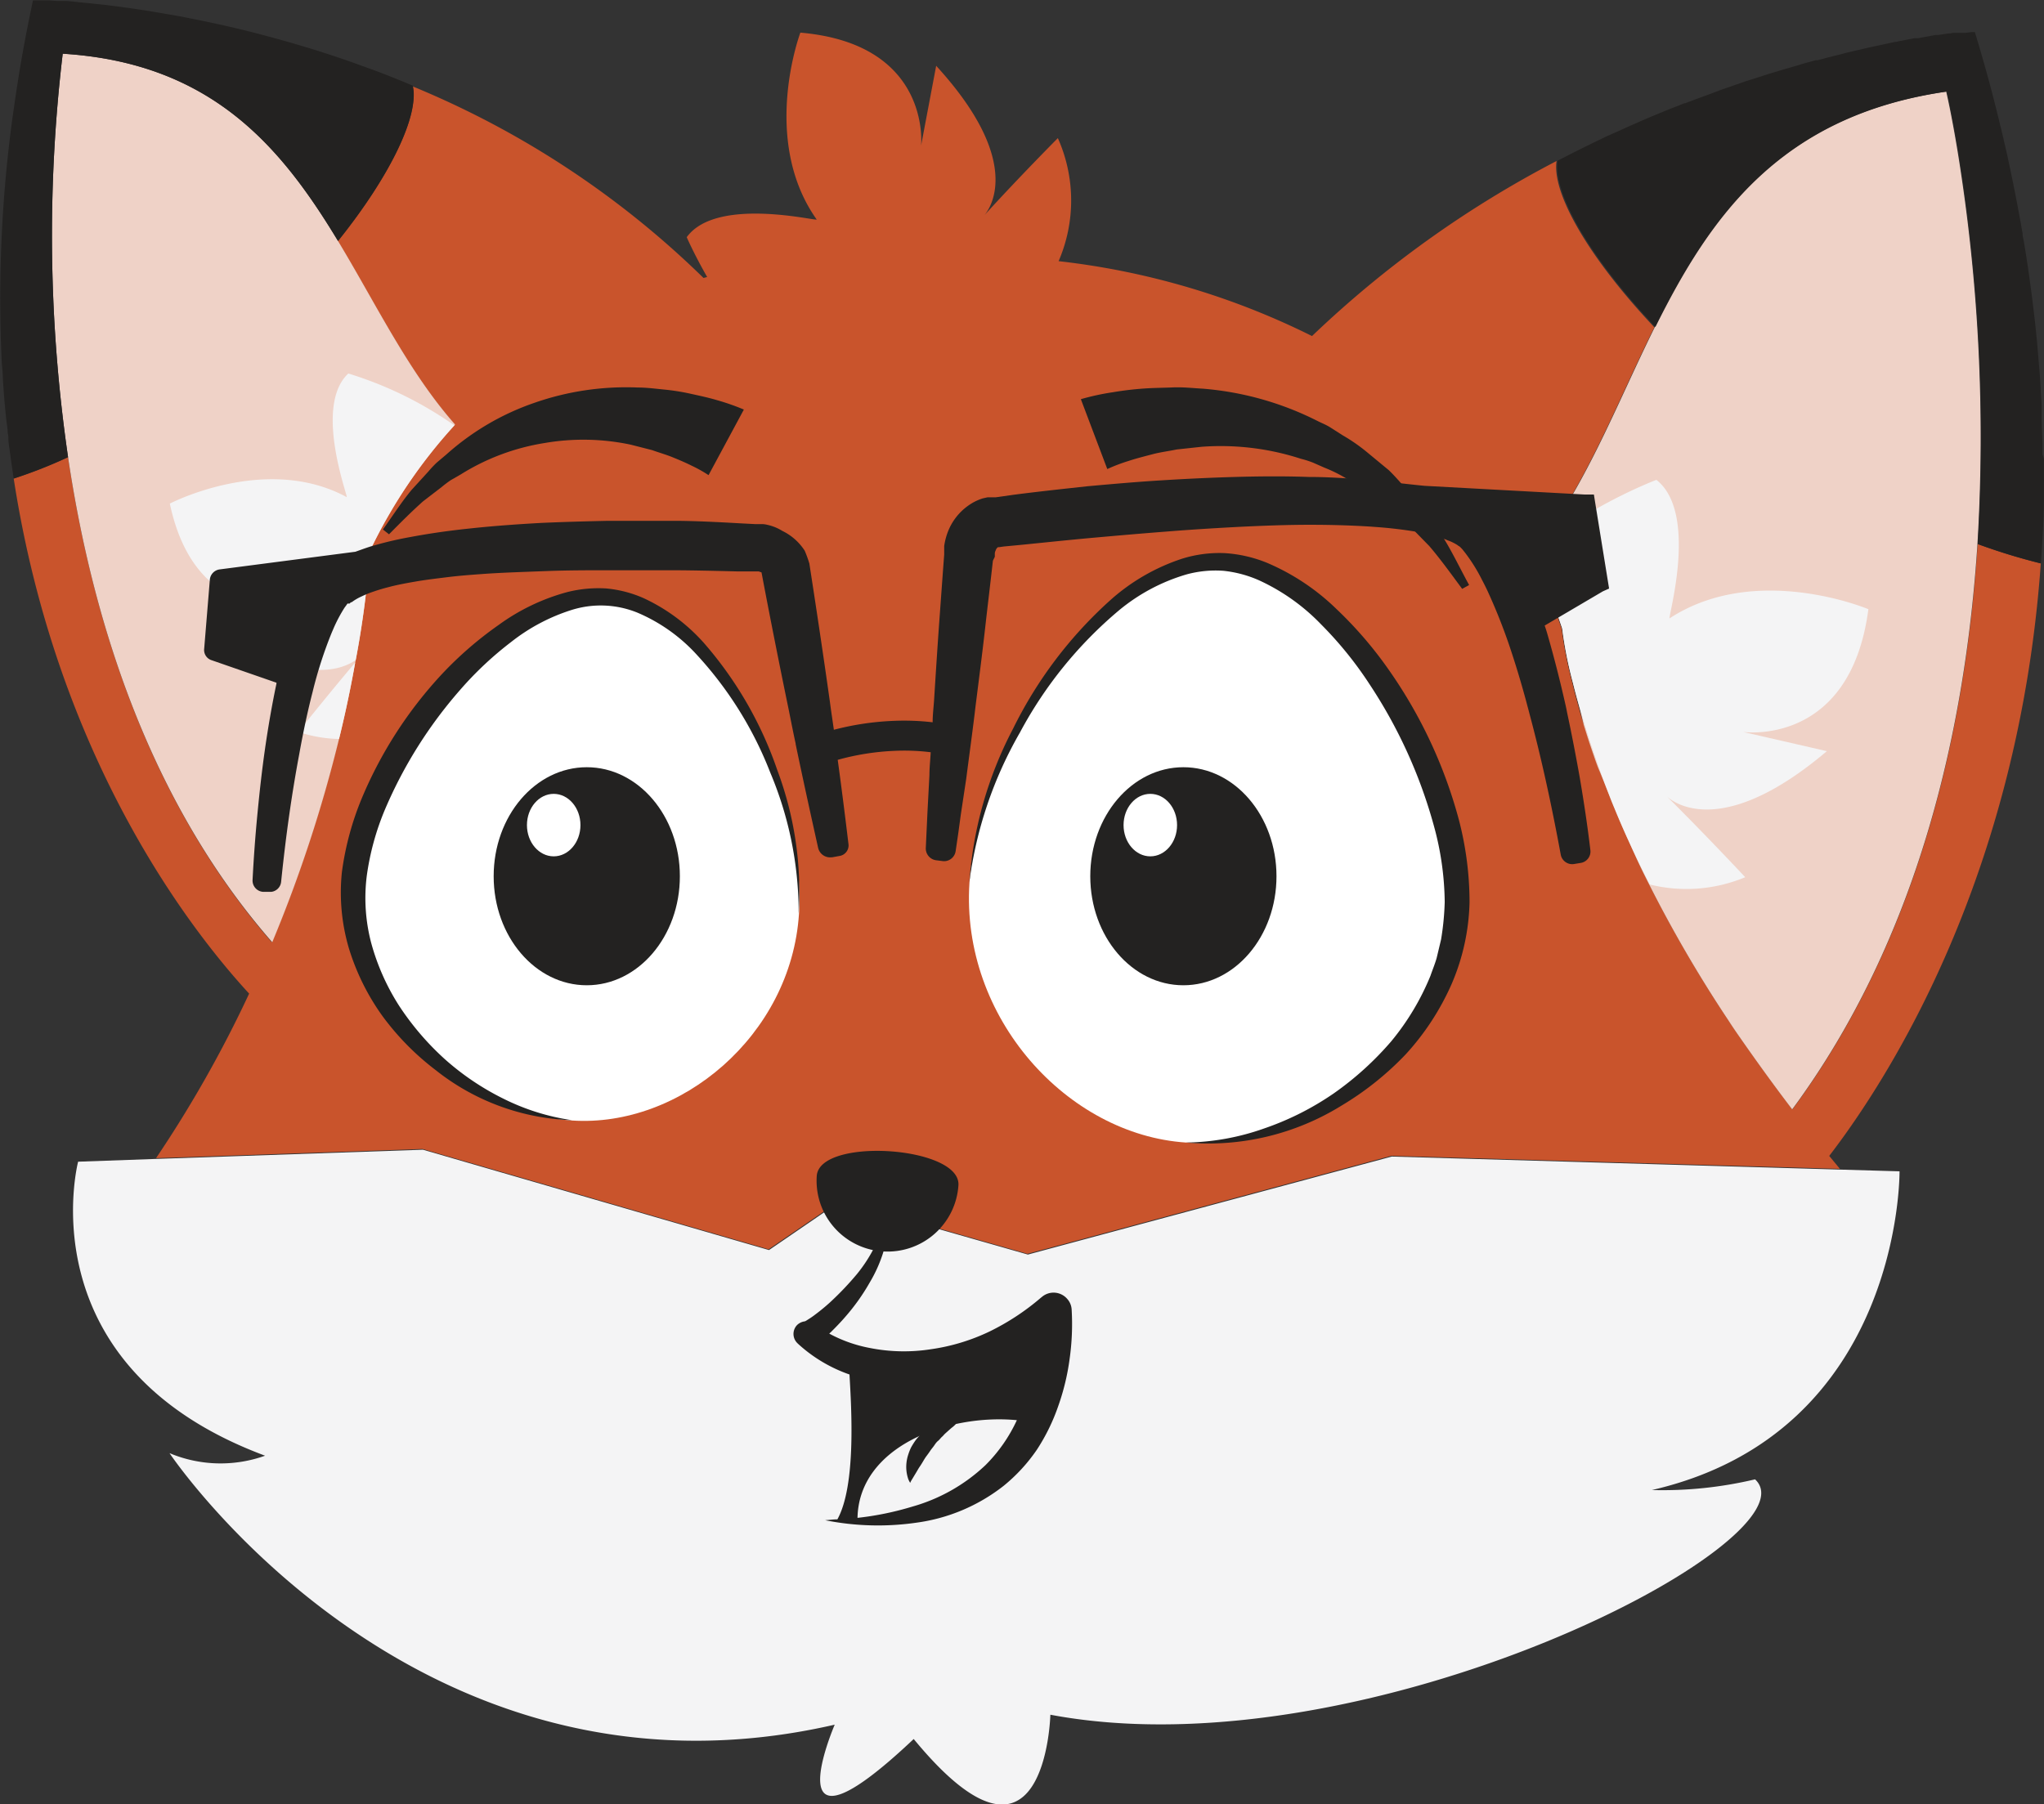 <svg id="diseño" xmlns="http://www.w3.org/2000/svg" viewBox="0 0 191 168.63"><rect x="0" y="0" width="191" height="168.63" fill="#333333" stroke="none"/><defs><style>.cls-1{fill:#c83f30;}.cls-2{fill:#efd2c7;}.cls-3{fill:#f4f4f5;}.cls-4{fill:#c9542c;}.cls-5{fill:#c3117b;}.cls-6{fill:#fff;}.cls-7{fill:#232221;}</style></defs><path class="cls-1" d="M37.41,67.52a2,2,0,0,0,.05-.24,4.47,4.47,0,0,0,.53-.44Z" transform="translate(-4.22 -5.59)"/><path class="cls-1" d="M47.2,45.77a5.3,5.3,0,0,0-.52-.42.19.19,0,0,1,.07-.08Z" transform="translate(-4.22 -5.59)"/><path class="cls-1" d="M49,47.57c-.63-.57-1.24-1.17-1.82-1.8A11.93,11.93,0,0,1,49,47.57Z" transform="translate(-4.22 -5.59)"/><path class="cls-2" d="M37.41,67.52a2,2,0,0,0,.05-.24,4.47,4.47,0,0,0,.53-.44Z" transform="translate(-4.22 -5.59)"/><path class="cls-2" d="M47.2,45.77a5.3,5.3,0,0,0-.52-.42.19.19,0,0,1,.07-.08Z" transform="translate(-4.22 -5.59)"/><path class="cls-3" d="M49,47.57c-.63-.57-1.24-1.17-1.82-1.8A11.93,11.93,0,0,1,49,47.57Z" transform="translate(-4.22 -5.59)"/><path class="cls-4" d="M194.92,58.25a56.47,56.47,0,0,1-5.9-1.81c-1.11,17.25-5.49,36.85-17.31,52.84-1.84-2.41-3.53-4.77-5.08-7-.32-.46-.62-.91-.91-1.36a123,123,0,0,1-7.35-12.61c-.51-1-1-2-1.44-3-.22-.47-.44-1-.65-1.43-.42-.93-.82-1.85-1.18-2.74-.19-.43-.36-.87-.52-1.29-.34-.87-.66-1.69-1-2.48q-.23-.6-.42-1.17-.35-1-.63-1.89c-.1-.31-.19-.62-.29-.92-.15-.48-.29-.93-.41-1.36-.26-.95-.5-1.81-.68-2.59a37.76,37.76,0,0,1-1-5.07c-.45-1.35-1-2.76-1.61-4.22-.13-.29-.25-.58-.39-.88-.25-.55-.52-1.11-.8-1.67,0,0,0-.08-.05-.12,4.94-6.1,7.86-13.93,11.51-21.3-6.05-6.42-9.59-12.47-9.14-15.54A99.28,99.28,0,0,0,126.82,37h0A70.81,70.81,0,0,0,103.14,30a14.29,14.29,0,0,0-.07-11.5s-3.56,3.58-6.84,7.18c.61-.75,3.53-5.14-4.53-13.94l-1.41,7.46s1-9.5-11.28-10.56c0,0-3.76,10,1.52,17.46.15.22-9.35-2.19-12.14,1.66,0,0,.7,1.61,1.91,3.72l-.34.09A85.27,85.27,0,0,0,42.77,13.66c.64,2.69-2.05,8.31-7,14.46,3.55,5.9,6.58,12.22,10.94,17.15a.19.19,0,0,0-.07.08,47.94,47.94,0,0,0-7.89,11.72,87.48,87.48,0,0,1-1.33,10.21,2,2,0,0,1-.05.24c-.38,2.14-.87,4.54-1.51,7.14a129.21,129.21,0,0,1-6.24,19C18.11,80.43,12.83,63.46,10.58,48.32a45.18,45.18,0,0,1-5.08,2c4.07,26.37,16.74,42.43,22,48.14a112.86,112.86,0,0,1-8.7,15.38l24.9-.86,32.34,9.38,6.69-4.58,17.5,5,34-9.16,41.92,1.22-1-1.21C180.81,106.26,192.86,87.34,194.92,58.25Z" transform="translate(-4.22 -5.59)"/><path class="cls-2" d="M46.75,45.27a.19.19,0,0,0-.07.08,47.94,47.94,0,0,0-7.89,11.72,87.48,87.48,0,0,1-1.33,10.21,2,2,0,0,1-.05.24c-.38,2.14-.87,4.54-1.51,7.14a129.21,129.21,0,0,1-6.24,19C18.11,80.43,12.83,63.46,10.58,48.32a143.84,143.84,0,0,1-.5-37.71C24,11.47,30.5,19.33,35.81,28.12,39.36,34,42.39,40.34,46.75,45.27Z" transform="translate(-4.22 -5.59)"/><path class="cls-2" d="M189,56.44c-1.11,17.25-5.49,36.85-17.31,52.84-1.84-2.41-3.53-4.77-5.08-7-.32-.46-.62-.91-.91-1.36a123,123,0,0,1-7.35-12.61c-.51-1-1-2-1.44-3-.22-.47-.44-1-.65-1.43-.42-.93-.82-1.85-1.18-2.74-.19-.43-.36-.87-.52-1.29-.34-.87-.66-1.69-1-2.48q-.23-.6-.42-1.17-.35-1-.63-1.89c-.1-.31-.19-.62-.29-.92L151.88,72c-.26-.95-.5-1.81-.68-2.59a37.76,37.76,0,0,1-1-5.07c-.45-1.35-1-2.76-1.61-4.22-.13-.29-.25-.58-.39-.88-.25-.55-.52-1.11-.8-1.67,0,0,0-.08-.05-.12,4.94-6.1,7.86-13.93,11.51-21.3,5.14-10.36,11.69-19.76,27.22-22,0,0,.48,2,1.07,5.61v0A166.48,166.48,0,0,1,189,56.44Z" transform="translate(-4.22 -5.59)"/><path class="cls-5" d="M84.34,147.88c3.88,0,12.47-1,16.34-9.34C94,137.24,84.1,140.39,84.34,147.88Z" transform="translate(-4.22 -5.59)"/><path class="cls-3" d="M160,80.05c3.66,3.63,7.3,7.53,7.3,7.53a14.22,14.22,0,0,1-8.92.68A89.81,89.81,0,0,1,151.2,69.4a37.76,37.76,0,0,1-1-5.07,50.29,50.29,0,0,0-2.8-6.77C151.73,53.2,159,50.44,159,50.44c4,3.14,1,13.1,1.24,12.94,8.09-5.28,18.57-.85,18.57-.85C177.11,75.45,167.09,74,167.09,74l7.84,1.8C165.34,83.92,160.81,80.77,160,80.05Z" transform="translate(-4.22 -5.59)"/><path class="cls-3" d="M158.58,144.86a37.46,37.46,0,0,0,9.64-1c6,5.57-36.12,27.6-65.85,22,0,0-.42,17.27-12.77,2.27-13.44,12.7-7.38-1.34-7.38-1.34-39.19,9-62.16-25.38-62.16-25.38a12.33,12.33,0,0,0,8.93.24c-22.48-8.37-17.47-27.48-17.47-27.48l7.32-.26,24.9-.86,32.34,9.38,6.69-4.58,17.5,5,34-9.16,41.92,1.22,5.53.16S182,139.47,158.58,144.86Z" transform="translate(-4.22 -5.59)"/><path class="cls-6" d="M94.81,88.1c-.83,12.62,9.17,23.56,20.24,24.28s24.48-8.69,25.3-21.32-10.7-32.22-21.77-32.94S95.63,75.47,94.81,88.1Z" transform="translate(-4.22 -5.59)"/><path class="cls-6" d="M78.88,91c-.74,11.39-11.1,20-21.21,19.32s-21.17-10.65-20.43-22,13.5-27.55,23.62-26.89S79.63,79.58,78.88,91Z" transform="translate(-4.22 -5.59)"/><path class="cls-3" d="M37.41,67.52c-.38,2.14-.87,4.54-1.51,7.14A12.75,12.75,0,0,1,32.1,74S34.65,70.78,37.41,67.52Z" transform="translate(-4.22 -5.59)"/><path class="cls-3" d="M46.68,45.35a47.94,47.94,0,0,0-7.89,11.72,87.48,87.48,0,0,1-1.33,10.21c-1.42,1-5.33,2.37-13-3.1L31.22,62c-.67.13-8.83,1.51-11.13-9.34,0,0,9-4.69,16.52-.61.22.13-3.14-8.48.16-11.55A35.16,35.16,0,0,1,46.68,45.35Z" transform="translate(-4.22 -5.59)"/><path class="cls-6" d="M151.13,56.24c0,.78-1.77,1.41-4,1.41s-4-.65-4-1.42,1.79-1.41,4-1.41S151.13,55.47,151.13,56.24Z" transform="translate(-4.22 -5.59)"/><path class="cls-6" d="M33.57,62.42c.08.82-1.72,1.62-4,1.79s-4.19-.32-4.26-1.14,1.75-1.6,4-1.79S33.51,61.62,33.57,62.42Z" transform="translate(-4.22 -5.59)"/><path class="cls-7" d="M35.81,28.12C30.5,19.33,24,11.47,10.08,10.61a143.84,143.84,0,0,0,.5,37.71,45.18,45.18,0,0,1-5.08,2c-.12-.81-.24-1.62-.35-2.45C5.1,47.46,5,47,5,46.56c0-.16,0-.33-.06-.49,0-.44-.09-.87-.14-1.32-.13-1.21-.23-2.44-.31-3.71,0-.49-.06-1-.1-1.47a125.23,125.23,0,0,1,1-23c.17-1.18.34-2.37.53-3.57.38-2.4.85-4.87,1.38-7.37l.81,0,.73,0,.71.05.66,0c.46,0,1,.07,1.53.13s.88.08,1.36.14l1.13.12,1.91.25c1,.14,2,.29,3.11.49l1.3.22c.45.08.9.16,1.36.26,2.3.45,4.8,1,7.43,1.72l1.57.43,1.64.48c1.69.51,3.42,1.07,5.18,1.71l1.55.56c1.17.44,2.34.91,3.52,1.41C43.41,16.35,40.72,22,35.81,28.12Z" transform="translate(-4.22 -5.59)"/><path class="cls-7" d="M195.21,48.62v1.69a3.08,3.08,0,0,1,0,.43c0,.38,0,.74,0,1.1,0,2.19-.13,4.32-.28,6.41a56.47,56.47,0,0,1-5.9-1.81,166.48,166.48,0,0,0-1.83-36.68v0c-.59-3.57-1.07-5.61-1.07-5.61-15.53,2.25-22.08,11.65-27.22,22-6.05-6.42-9.59-12.47-9.14-15.54l1.46-.75.22-.11c.42-.2.84-.43,1.27-.62a5.43,5.43,0,0,1,.54-.27l1.07-.52c.62-.27,1.25-.55,1.85-.83l1.84-.81,1.2-.5,1.2-.49c.41-.15.81-.31,1.19-.47l.08,0,1-.38.14-.05,1.12-.41L165,14l2.31-.8.34-.11.66-.21,1.18-.38,1.06-.32a1.44,1.44,0,0,0,.23-.07l.81-.23c.33-.1.67-.19,1-.3s.68-.18,1-.28l.29-.08.18,0,.49-.13.48-.13,1.4-.35.45-.12.48-.11,1.55-.36.6-.13.35-.07.78-.17h0l.65-.14c.17,0,.33-.06.48-.09a3.23,3.23,0,0,0,.33-.06l.44-.09.58-.11.2,0,.13,0,1.25-.23.41-.07h.11l.12,0,.92-.14c.14,0,.28,0,.4-.06l.24,0a1,1,0,0,0,.17,0l.36,0s0,0,.06,0l.38,0,.55-.07h.19l.15,0q1.22,4,2.17,7.89c.09.36.17.72.27,1.09.2.84.39,1.67.58,2.5.36,1.67.7,3.31,1,4.93.16.82.3,1.62.44,2.42,0,.26.08.52.12.76.26,1.54.48,3.06.68,4.56.13,1,.24,1.92.35,2.87.15,1.34.27,2.66.37,4,.07.75.12,1.49.17,2.23,0,.54.07,1.09.09,1.62,0,.29,0,.58,0,.86v.16c0,.85.05,1.7.08,2.54,0,.29,0,.6,0,.9S195.21,48.26,195.21,48.62Z" transform="translate(-4.22 -5.59)"/><path class="cls-7" d="M115.05,112.38a22.68,22.68,0,0,0,7.28-1.31,26.69,26.69,0,0,0,6.53-3.29,29,29,0,0,0,5.37-4.87,23.55,23.55,0,0,0,3.66-6.12c.19-.56.42-1.1.58-1.67l.41-1.72a25.6,25.6,0,0,0,.34-3.5,27.72,27.72,0,0,0-1-7.08,45.91,45.91,0,0,0-6-13.24,35,35,0,0,0-4.56-5.64,19.08,19.08,0,0,0-5.79-4.11,11,11,0,0,0-3.34-.89,10.33,10.33,0,0,0-3.44.34,17.62,17.62,0,0,0-6.31,3.36,38.71,38.71,0,0,0-9.25,11.41,37.79,37.79,0,0,0-4.73,14,36.3,36.3,0,0,1,4.1-14.38,39.67,39.67,0,0,1,9.09-12,18.86,18.86,0,0,1,6.69-3.86,11.7,11.7,0,0,1,4-.52,12.52,12.52,0,0,1,3.9.89,21.13,21.13,0,0,1,6.5,4.31,37.21,37.21,0,0,1,5,5.83,44.34,44.34,0,0,1,6.46,13.88,30.54,30.54,0,0,1,1,7.71,20.44,20.44,0,0,1-1.69,7.69,24.07,24.07,0,0,1-4.26,6.52,28.25,28.25,0,0,1-6,4.8A23.65,23.65,0,0,1,115.05,112.38Z" transform="translate(-4.22 -5.59)"/><path class="cls-7" d="M105.22,42.9a23.09,23.09,0,0,1,3-.65c.94-.16,1.88-.27,2.82-.34s1.87-.07,2.8-.11,1.87.07,2.8.12a28.85,28.85,0,0,1,10.66,3c.41.21.84.37,1.23.62l1.16.74a16.53,16.53,0,0,1,2.24,1.55L134,49.54c.64.62,1.22,1.31,1.83,2l.89,1c.29.33.52.71.78,1.07L139,55.7c.93,1.48,1.67,3.06,2.5,4.57l-.65.36c-1-1.35-2-2.75-3.07-4L136,54.81c-.3-.3-.56-.62-.87-.89l-1-.77c-.65-.51-1.27-1-1.92-1.52l-2.09-1.26A13.51,13.51,0,0,0,128,49.31l-1.09-.48a9.26,9.26,0,0,0-1.13-.36,24.23,24.23,0,0,0-9.28-1.12l-2.32.25c-.76.16-1.53.25-2.28.45s-1.49.38-2.21.62a16.51,16.51,0,0,0-2,.76Z" transform="translate(-4.22 -5.59)"/><path class="cls-7" d="M57.67,110.29a21.55,21.55,0,0,1-12.75-4.69,24.7,24.7,0,0,1-4.93-5,21.7,21.7,0,0,1-3.16-6.35,18.39,18.39,0,0,1-.66-7.16A27.42,27.42,0,0,1,38,80.27a39.25,39.25,0,0,1,7.54-11.7A34.07,34.07,0,0,1,50.82,64a19.49,19.49,0,0,1,6.41-3.07,11.92,11.92,0,0,1,3.63-.34,11.15,11.15,0,0,1,3.53.92A17.25,17.25,0,0,1,70,65.69a35.61,35.61,0,0,1,6.85,11.87,32.38,32.38,0,0,1,2,13.41A33.73,33.73,0,0,0,76.2,77.81a34.79,34.79,0,0,0-7.09-11.26,15.9,15.9,0,0,0-5.31-3.69,9.09,9.09,0,0,0-6.13-.27,17.7,17.7,0,0,0-5.68,3,32.2,32.2,0,0,0-4.78,4.49,41.72,41.72,0,0,0-7,11.13A24.61,24.61,0,0,0,38.5,87.4a16.53,16.53,0,0,0,.4,6.3,21.21,21.21,0,0,0,2.61,5.89,25.82,25.82,0,0,0,4.28,5,24.49,24.49,0,0,0,5.49,3.7A21,21,0,0,0,57.67,110.29Z" transform="translate(-4.22 -5.59)"/><path class="cls-7" d="M70.43,50a12.6,12.6,0,0,0-1.57-.88c-.58-.29-1.19-.55-1.81-.8s-1.26-.43-1.9-.66l-2-.51A21.35,21.35,0,0,0,55.1,47a20.92,20.92,0,0,0-7.82,2.93l-.94.54a10.77,10.77,0,0,0-.86.65l-1.73,1.33c-1.12,1-2.11,2-3.18,3.08L40,55.08c.88-1.22,1.7-2.52,2.68-3.7l1.56-1.71a10.61,10.61,0,0,1,.8-.85l.89-.75a24,24,0,0,1,8.2-4.82,26,26,0,0,1,9.68-1.44c.82,0,1.65.11,2.47.19s1.65.21,2.46.39,1.63.35,2.44.59a21.85,21.85,0,0,1,2.55.89Z" transform="translate(-4.22 -5.59)"/><path class="cls-7" d="M104.36,128a1.61,1.61,0,0,0-.41-1,1.68,1.68,0,0,0-2.37-.19l-.09.07a22.52,22.52,0,0,1-4.8,3.16,18.75,18.75,0,0,1-5.49,1.66,16.34,16.34,0,0,1-5.71-.12,13,13,0,0,1-3.78-1.34,1.79,1.79,0,0,1,.14-.13c.47-.47.93-.94,1.35-1.43a19.38,19.38,0,0,0,2.28-3.2,13.15,13.15,0,0,0,1.3-2.92,6.63,6.63,0,0,0,7-6.19c.23-3.66-13-4.52-13.24-.86a6.62,6.62,0,0,0,5.25,6.92,13.84,13.84,0,0,1-1.49,2.24,28.25,28.25,0,0,1-2.5,2.63q-.67.61-1.38,1.14a7.54,7.54,0,0,1-.71.49,1.91,1.91,0,0,1-.27.16,1.29,1.29,0,0,0-.72.33,1.2,1.2,0,0,0,0,1.7s0,0,.06.06a13.82,13.82,0,0,0,4.82,2.88c.18,3.15.63,10.35-1.13,13.54-.38,0-.77.06-1.15.08a25.19,25.19,0,0,0,8.54.23A16.84,16.84,0,0,0,98,144.47a15.87,15.87,0,0,0,3.11-3.38,18.39,18.39,0,0,0,2-4.09,21.71,21.71,0,0,0,1.06-4.4A23.21,23.21,0,0,0,104.36,128Zm-24.13,1.3.08.05,0,0ZM96.3,142.54a16.43,16.43,0,0,1-6.8,3.86,28.17,28.17,0,0,1-5.15,1.06c.13-6.68,8.45-9.75,14.89-9.13A14.52,14.52,0,0,1,96.3,142.54Z" transform="translate(-4.22 -5.59)"/><path class="cls-7" d="M93.54,138.7l-.26.24c-.18.13-.4.34-.65.56s-.24.26-.37.37-.24.28-.39.4-.26.29-.37.45-.25.31-.36.48-.23.33-.35.49-.22.33-.32.5-.2.33-.31.49-.19.31-.28.46l-.44.73a2,2,0,0,0-.17.32,3,3,0,0,1-.17-.33,3.53,3.53,0,0,1-.17-1.59,3.56,3.56,0,0,1,.15-.69,4.76,4.76,0,0,1,.28-.71,7,7,0,0,1,.43-.68,6.09,6.09,0,0,1,.54-.6,6.74,6.74,0,0,1,.62-.47,4.33,4.33,0,0,1,.66-.31,3.42,3.42,0,0,1,.62-.17,2.58,2.58,0,0,1,1,0A2.07,2.07,0,0,1,93.54,138.7Z" transform="translate(-4.22 -5.59)"/><ellipse class="cls-7" cx="110.58" cy="81.9" rx="8.7" ry="10.19"/><ellipse class="cls-7" cx="54.83" cy="81.9" rx="8.7" ry="10.19"/><path class="cls-7" d="M78.59,75.18l0-.05h0S78.59,75.16,78.59,75.18Z" transform="translate(-4.22 -5.59)"/><path class="cls-7" d="M154,60.86l-5.44,3.2c.07.19.14.41.21.64.63,2.17,1.21,4.43,1.73,6.74.06.26.11.5.16.77.41,1.91.8,3.93,1.17,6,.42,2.47.75,4.7,1,6.83a1.08,1.08,0,0,1-.93,1.21l-.61.1a1.09,1.09,0,0,1-1.23-.89c-.9-4.89-1.86-9.21-2.93-13.2-.09-.36-.19-.71-.28-1.06-.52-1.93-1.06-3.7-1.63-5.38a53.41,53.41,0,0,0-2-5c-.16-.34-.33-.68-.5-1a15.77,15.77,0,0,0-1.59-2.56l-.23-.29-.06-.07s-.05-.06-.07-.07l-.05-.06-.07-.06-.08-.07,0,0,0,0s-.06,0-.11-.07l0,0a4.46,4.46,0,0,0-1-.49l-.13-.06a14.08,14.08,0,0,0-1.38-.43c-.5-.12-1-.23-1.51-.32-1-.16-2-.29-3.21-.39l-.94-.07c-1.76-.11-3.61-.17-5.69-.17s-4.26.08-6.71.2c-2.25.12-4.52.26-6.74.44-2.58.2-4.73.39-6.75.57h0c-2.22.2-4.49.44-6.69.66h0l-1.69.16-.42.06h-.12v0a.56.56,0,0,0-.22.31.66.66,0,0,0-.08.28l0,.12,0,.19L97,58c-.22,2-.48,4.11-.73,6.34s-.58,4.79-.89,7.24c-.23,2-.51,4-.87,6.78L94,81.74l-.23,1.7-.25,1.7a1.1,1.1,0,0,1-1,.94h-.16L91.73,86a1.11,1.11,0,0,1-1-1.14l.08-1.72.08-1.71.18-3.4c0-.68.08-1.39.12-2.13a20,20,0,0,0-3.4-.13,23.43,23.43,0,0,0-5.29.84c.36,2.62.69,5.24,1,7.83a1,1,0,0,1-.87,1.16l-.65.12h-.07a1.15,1.15,0,0,1-1.24-.88c-.71-3.19-1.42-6.43-2.1-9.69,0,0,0,0,0-.05-.22-1-.43-2.08-.64-3.13-.93-4.5-1.82-9-2.55-12.88L75.12,59l0,0h-.43l-1.51,0c-2-.05-4-.1-6-.11,0,0,0,0,0,0-1.79,0-3.71,0-6,0-1.91,0-3.94,0-6,.08s-4.13.14-6,.28c-1.12.08-2.13.16-3.1.28s-1.89.23-2.76.37c-1,.17-2,.35-2.8.57q-.72.18-1.32.39a9.08,9.08,0,0,0-1.2.48,4.76,4.76,0,0,0-.92.54l-.06,0a.5.5,0,0,0-.08.07l0,0-.07.06L36.7,62l0,0a.44.44,0,0,0-.08.11l0,0h0l-.2.27a13.77,13.77,0,0,0-1,1.87h0l-.21.49a39.3,39.3,0,0,0-1.78,5.53c-.46,1.79-.87,3.7-1.25,5.82-.68,3.62-1.24,7.51-1.69,11.92a1.05,1.05,0,0,1-.93.94h-.19l-.55,0a1.06,1.06,0,0,1-1-1.1c.1-1.94.24-3.94.45-6.13s.43-4.15.71-6.11.65-4.12,1.07-6.11a.36.36,0,0,0,0-.1L24,67.3a1,1,0,0,1-.7-1.08l.53-6.46a1.06,1.06,0,0,1,.92-.95l12.68-1.65.39-.14c.51-.18,1-.36,1.58-.51a32.08,32.08,0,0,1,3.14-.72c1.54-.29,3.19-.54,5.07-.75l1.13-.12c1.91-.19,3.92-.34,6.16-.46,1.84-.08,3.8-.14,6.15-.19,1.79,0,3.73,0,6.15,0h0c1.82,0,4,.11,6.12.23l1.53.08.39,0h.3a2.5,2.5,0,0,1,.41.07,4.4,4.4,0,0,1,1.37.56,5.16,5.16,0,0,1,2.1,1.86,11.54,11.54,0,0,1,.43,1.19c.6,3.87,1.29,8.45,1.93,13,.11.85.24,1.68.36,2.54a26.13,26.13,0,0,1,5.5-.83,23.15,23.15,0,0,1,3.73.13c0-.66.08-1.32.13-2,.15-2.38.3-4.73.46-7,.18-2.45.34-4.72.49-6.68l0-.42V56.9l0-.28v0a6.12,6.12,0,0,1,.35-1.34,5.36,5.36,0,0,1,1.8-2.36,4.82,4.82,0,0,1,1.46-.75l.45-.1.15,0h.19l.42,0,1.7-.24c2.32-.3,4.66-.55,6.85-.79,2.77-.25,4.89-.43,6.87-.55,2.55-.16,4.81-.26,6.9-.32,2.5-.07,4.77-.08,6.94,0,1.59,0,2.92.09,4.18.17,1,.06,1.92.14,2.84.25,1.08.12,3.52.39,3.82.41l14.9.81.89,0,.14.88,1.16,7.17.12.74Z" transform="translate(-4.22 -5.59)"/><path class="cls-7" d="M32.56,62.5c.06.62-1.3,1.23-3,1.35s-3.17-.24-3.21-.86,1.31-1.21,3-1.35S32.52,61.9,32.56,62.5Z" transform="translate(-4.22 -5.59)"/><path class="cls-7" d="M151.13,56.24c0,.78-1.77,1.41-4,1.41s-4-.65-4-1.42,1.79-1.41,4-1.41S151.13,55.47,151.13,56.24Z" transform="translate(-4.22 -5.59)"/><ellipse class="cls-6" cx="107.49" cy="77.12" rx="2.5" ry="2.92"/><ellipse class="cls-6" cx="51.74" cy="77.12" rx="2.5" ry="2.92"/></svg>